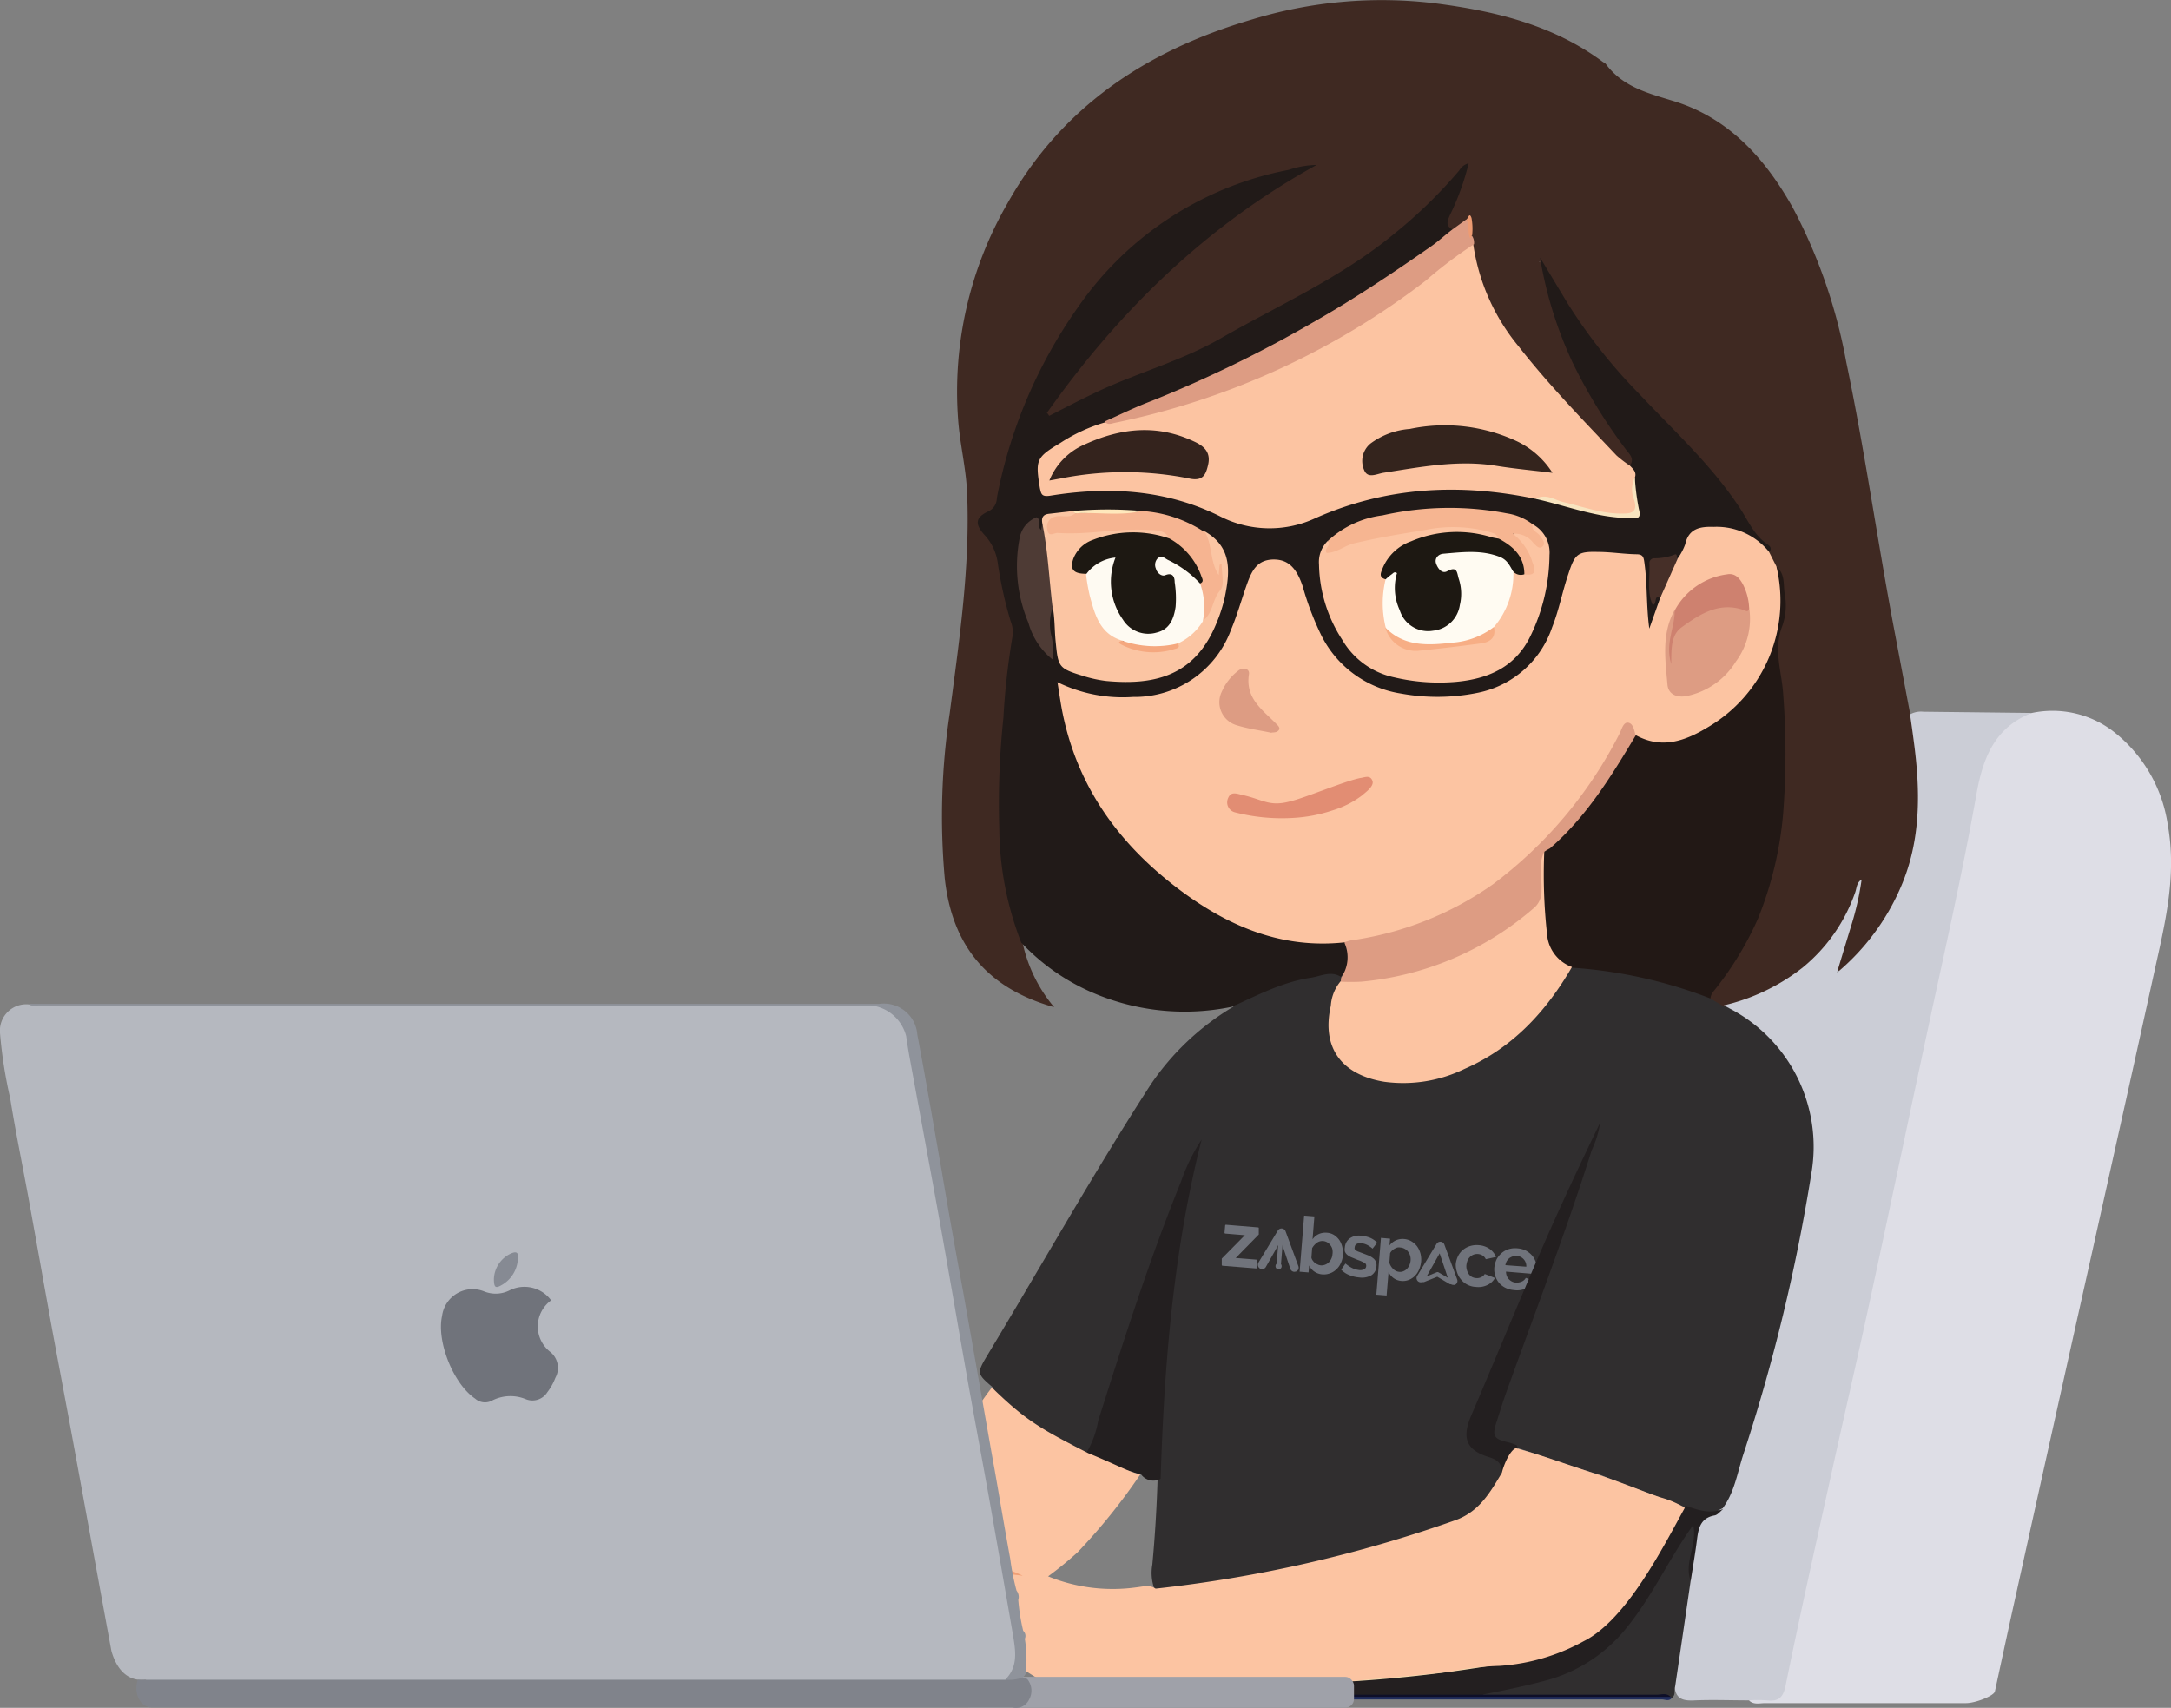 <svg id="Layer_1" data-name="Layer 1" xmlns="http://www.w3.org/2000/svg" viewBox="0 0 211.65 166.51"><rect x="0" y="0" width="211.65" height="166.51" fill="#808080" stroke="none"/><defs><style>.cls-1{fill:#302e2f;}.cls-2{fill:#3f2922;}.cls-3{fill:#dedee6;}.cls-4{fill:#211a18;}.cls-5{fill:#cbcdd6;}.cls-6{fill:#231f20;}.cls-7{fill:#202d5d;}.cls-8{fill:#0e0f28;}.cls-9{fill:#221815;}.cls-10{fill:#fcc4a2;}.cls-11{fill:#dd9c83;}.cls-12{fill:#70737b;}.cls-13{fill:#ee9b72;}.cls-14{fill:#f1dcaf;}.cls-15{fill:#f19f75;}.cls-16{fill:#f2a177;}.cls-17{fill:#f0a075;}.cls-18{fill:#fbc5a3;}.cls-19{fill:#f6b591;}.cls-20{fill:#f6b491;}.cls-21{fill:#4e3b35;}.cls-22{fill:#462f28;}.cls-23{fill:#f8e4bf;}.cls-24{fill:#ffe8bc;}.cls-25{fill:#ce816f;}.cls-26{fill:#34241d;}.cls-27{fill:#34231d;}.cls-28{fill:#1d1812;}.cls-29{fill:#fffbf2;}.cls-30{fill:#f7ae85;}.cls-31{fill:#fefaf2;}.cls-32{fill:#f5a87f;}.cls-33{fill:#e28d73;}.cls-34{fill:#9fa1a9;}.cls-35{fill:#b5b8bf;}.cls-36{fill:#80838b;}.cls-37{fill:#8f939b;}.cls-38{fill:#868a93;}</style></defs><path class="cls-1" d="M96.79,135.27c-1.54-1.33-1.6-1.36-.51-3.17,5.3-8.79,10.33-17.74,15.91-26.37a25.38,25.38,0,0,1,8-7.55c1.38-1.39,3.25-1.81,5-2.5a17.45,17.45,0,0,1,4.17-1,1.45,1.45,0,0,1,1.48.38.89.89,0,0,1,.1.62,12.5,12.5,0,0,0-1,3.34,4.84,4.84,0,0,0,2.8,5.43,9.21,9.21,0,0,0,5.26.79c5.64-.85,9.86-3.88,13.15-8.4.68-.93,1.09-2.08,2.17-2.7,2.24-.33,4.38.31,6.52.73a28.25,28.25,0,0,1,6.81,2.15c.56.31,1.13.61,1.72.87a15.66,15.66,0,0,1,8.55,16.75,191.9,191.9,0,0,1-7.8,31,2.72,2.72,0,0,1-1.12,1.63c-1.33.81-2.55.36-3.75-.33-3.11-1.27-3.85-1.38-8.25-3.15-2.48-.67-6.51-2.16-8.22-2.65L147,141c-1.55-.39-1.91-1-1.39-2.57,1-3.06,2.09-6.13,3.23-9.16,2.1-5.56,3.94-11.21,6-16.78.28-.75.65-1.47.93-2.22-4.07,9.24-8.2,18.46-12,27.83-.81,2-.54,2.87,1.5,3.62,1.07.39,1.61.92,1.35,2.08-1,2.08-2.21,3.9-4.5,4.73A127.73,127.73,0,0,1,114,155.11c-.51.06-1.08.26-1.49-.29a4.56,4.56,0,0,1-.17-2.26c.26-2.73.42-5.47.51-8.21.36-11,1.08-22,3.66-31.49-1.26,3.43-3.26,7.94-4.78,12.63-1.58,4.93-3.27,9.82-4.77,14.77a2.55,2.55,0,0,1-.74,1.41,1.15,1.15,0,0,1-1.27-.12,33.57,33.57,0,0,1-7.46-5.27A2.73,2.73,0,0,1,96.79,135.27Z"/><path class="cls-2" d="M168.06,98.13l-1.33-.78c-.39-.8.28-1.27.66-1.76a29.47,29.47,0,0,0,5.49-12.21,55.36,55.36,0,0,0,.83-11.28A47.35,47.35,0,0,0,173,64c-.22-1.34.33-2.58.52-3.85a9.75,9.75,0,0,0-.42-4.77,2.56,2.56,0,0,1-.87-1.51,1.82,1.82,0,0,0-.22-.63,127.34,127.34,0,0,0-13.44-15.72,43.09,43.09,0,0,1-8.37-12c-.08-.17-.24.15-.12,0s.07,0,.11.07a5.79,5.79,0,0,1,.53,1.38,44.28,44.28,0,0,0,7.63,16,7.3,7.3,0,0,1,.8,1.24c.22.49.31,1-.26,1.29a1.11,1.11,0,0,1-.94-.44c-4.34-4.54-8.93-8.89-12.21-14.33a15.93,15.93,0,0,1-2.33-6.84,3.14,3.14,0,0,0-.14-.91c-.22-.39.13-1-.36-1.26-.46.33-.77.94-1.49.79-.79-.38-.62-1-.38-1.61a35.53,35.53,0,0,0,1.53-4.09,52.75,52.75,0,0,1-14.42,11.51c-3.11,1.72-6.26,3.37-9.38,5.09a55,55,0,0,1-7.53,3.33,54.85,54.85,0,0,0-7.62,3.44c-.44.25-1,.81-1.44.34s.09-1.09.37-1.56A40.81,40.81,0,0,1,107,33.24,81.11,81.11,0,0,1,117.91,22.6,56.74,56.74,0,0,1,127,16.49,50.19,50.19,0,0,0,119,19a31.32,31.32,0,0,0-8.66,5.65c-7,6.29-10.4,14.53-12.64,23.39-.24.94-.39,1.83-1.39,2.32-.63.32-.53,1-.13,1.39,1.28,1.38,1.5,3.12,1.77,4.86a7,7,0,0,0,.35,1.72c1.06,2.4.62,4.85.34,7.3a105.5,105.5,0,0,0-.72,15.89,30.54,30.54,0,0,0,1.58,8.87,2.07,2.07,0,0,1,.2,1.56,14.48,14.48,0,0,0,3.07,6.25c-6.53-1.84-9.95-6-10.67-12.57a67.42,67.42,0,0,1,.49-16.12c.93-7.13,2-14.25,1.69-21.47-.1-2.42-.71-4.78-.88-7.2a36.7,36.7,0,0,1,4.81-21C103.49,10.39,111.85,4.9,122,1.92A43.27,43.27,0,0,1,139.86.32c5.84.75,11.51,2.09,16.38,5.7.11.08.25.13.32.23,1.65,2.22,4.08,2.83,6.59,3.6,5.4,1.65,8.95,5.62,11.63,10.4a51.88,51.88,0,0,1,5.2,15c1.79,8.53,3,17.17,4.61,25.74.56,2.94,1.11,5.88,1.67,8.82a1.22,1.22,0,0,1,.46.8c.77,5,1.22,10.1-.6,15A23.61,23.61,0,0,1,181,93.76a5.55,5.55,0,0,1-.8.73c-.25.18-.54.39-.86.21s-.22-.56-.16-.86c.33-1.68,1-3.25,1.43-4.92a15,15,0,0,0,.56-2.27,12.34,12.34,0,0,1-3.88,6.9,17.53,17.53,0,0,1-6.83,4.22A5.34,5.34,0,0,1,168.06,98.13Z"/><path class="cls-3" d="M198.09,69.51a9.75,9.75,0,0,1,8,1.85,14.14,14.14,0,0,1,5.25,9.1c.9,5-.31,9.71-1.36,14.48-1.95,8.91-3.95,17.82-5.93,26.73q-3.8,17-7.57,34.06c-.68,3.06-1.34,6.12-2,9.18-.1.44-1.91,1.14-2.81,1.14-6.53,0-13.07,0-19.6,0-.52,0-1.09.18-1.55-.25a1.49,1.49,0,0,1,1.38-.38c1.27.13,1.71-.51,2-1.66,1.08-5.2,2.22-10.39,3.35-15.58,3-13.63,6-27.25,8.91-40.89,2.07-9.68,4.31-19.33,6.07-29.07a24.09,24.09,0,0,1,1-3.94C194,71.87,195.35,70,198.09,69.51Z"/><path class="cls-4" d="M158.9,45.4c.46-.65,0-1.09-.37-1.55a51.59,51.59,0,0,1-5.15-8.36,39.17,39.17,0,0,1-3.24-10.38l2.66,4.42a52.2,52.2,0,0,0,7.08,8.95c3.38,3.59,7.05,6.94,9.77,11.1.8,1.23,1.37,2.61,2.64,3.48.25.16.52.42.17.77-1.16-.46-2-1.47-3.27-1.76a10.18,10.18,0,0,0-2.39-.32,2,2,0,0,0-2.15,1.44c-.18.55-.38,1.13-1.07,1.28-2.46.18-2.48.2-2.45,2.57a6.87,6.87,0,0,1,0,1.57c-.09.18.31,0,.13,0s0,0,0-.11c.13-.48.26-1,.82-.33a5.43,5.43,0,0,1-.81,2.8.56.56,0,0,1-.64.4c-.29-.07-.34-.38-.39-.65a10.48,10.48,0,0,1-.07-1.48,31.65,31.65,0,0,0-.09-3.51c-.11-.82-.44-1.29-1.37-1.32s-2-.24-3.09-.25a2.08,2.08,0,0,0-2.22,1.57c-.22.64-.39,1.29-.56,1.94a29.25,29.25,0,0,1-1.71,4.69c-1.66,3.69-4.71,5.33-8.49,5.8a20.49,20.49,0,0,1-5.53-.05c-5.56-.81-8.52-4.42-10.07-9.49a11.08,11.08,0,0,0-.76-2.16A2.32,2.32,0,0,0,124,55a2.16,2.16,0,0,0-2,1.58c-.8,1.91-1.21,3.95-2.18,5.8a10.3,10.3,0,0,1-9.47,5.86,13.52,13.52,0,0,1-6.75-1.15,14.5,14.5,0,0,0,.42,2.81c2,8.9,7.69,14.87,15.37,19.2a18.85,18.85,0,0,0,10.11,2.48,2.91,2.91,0,0,1,1.71.26c.73,1.43.54,2.66-.52,3.38-1-.61-2,0-3,.12-2.71.43-5.13,1.7-7.59,2.82a22.67,22.67,0,0,1-14.08-1.6,20.84,20.84,0,0,1-6.46-4.66,31.24,31.24,0,0,1-2.14-11.14A79.14,79.14,0,0,1,97.82,70a71.11,71.11,0,0,1,.87-7.85,2.8,2.8,0,0,0-.16-1.57,39.5,39.5,0,0,1-1.27-5.76A5,5,0,0,0,96,52.18c-1-1.09-.92-1.74.39-2.34a1.44,1.44,0,0,0,.79-1.28A47.62,47.62,0,0,1,105.06,30a32.36,32.36,0,0,1,20.58-13.44,9,9,0,0,1,2.72-.48c-10.87,6-19.31,14.32-26.29,24.16l.22.3c1.4-.71,2.79-1.44,4.21-2.12,4.09-2,8.52-3.15,12.47-5.41,5.72-3.28,11.8-5.95,16.93-10.2a46.52,46.52,0,0,0,6.36-6.19,1.52,1.52,0,0,1,.92-.7A24.7,24.7,0,0,1,141.34,21c-.23.55-.44,1,.24,1.35,0,.58-.51.81-.89,1.11a109.9,109.9,0,0,1-14,9.1,177.69,177.69,0,0,1-19,8.87,21.06,21.06,0,0,0-5,2.64,2.79,2.79,0,0,0-.85,3.14c.26.6.76.57,1.26.53,1.65-.15,3.31-.29,5-.29a24.09,24.09,0,0,1,10.73,2.37,10.9,10.9,0,0,0,9.52.22,33.69,33.69,0,0,1,12.59-2.79,36.17,36.17,0,0,1,8.84,1,25.26,25.26,0,0,1,3.11.78,24.53,24.53,0,0,0,5.75,1.08c.62.07.77-.15.78-.72,0-.9-.3-1.76-.3-2.65C159.08,46.31,158.89,45.87,158.9,45.4Z"/><path class="cls-5" d="M198.09,69.51c-3.63,1.38-4.79,4.44-5.4,7.89-1.06,5.95-2.33,11.85-3.62,17.75-2.27,10.4-4.43,20.83-6.68,31.23-1.32,6.13-2.74,12.23-4.08,18.35-1.44,6.51-2.89,13-4.22,19.55-.24,1.22-.68,1.63-1.83,1.5a12.92,12.92,0,0,0-1.76,0c-1.75,0-3.5-.07-5.24,0-1.1.06-1.9-.07-2-1.37-.52-.5-.25-1.1-.17-1.65.44-2.87.86-5.75,1.32-8.61,0-1.54.53-3,.7-4.51.11-1,.43-1.81,1.63-2,.42,0,.77-.43,1.2-.58,1.15-1.55,1.43-3.44,2-5.21a177.56,177.56,0,0,0,6.66-27.51,15.2,15.2,0,0,0-7.95-16l-.59-.32a19.72,19.72,0,0,0,7.65-3.66,16.45,16.45,0,0,0,5.17-7.41c.13-.4.13-.91.61-1.2a27.73,27.73,0,0,1-1,4.45c-.44,1.43-.87,2.87-1.41,4.64a22.43,22.43,0,0,0,6.23-8.36c2-4.62,1.91-9.44,1.25-14.3-.11-.85-.23-1.69-.35-2.53a2.19,2.19,0,0,1,1.3-.26Z"/><path class="cls-6" d="M168,147.12c-.28.22-.54.58-.84.63-1.41.25-1.59,1.3-1.73,2.43-.17,1.32-.4,2.63-.6,3.95-.76-.29-.56-.94-.49-1.47a28.56,28.56,0,0,1,.58-3.25,73.54,73.54,0,0,1-6.7,10.26,14,14,0,0,1-6.71,4.3,30.27,30.27,0,0,1-7.38,1.52q-15.26,0-30.51,0c-.59,0-1.3.24-1.66-.53a.41.41,0,0,1,0-.22h0a5.89,5.89,0,0,1,2.87-.45,213.37,213.37,0,0,0,28-1.62c1.23-.15,2.42-.69,3.7-.46a33.24,33.24,0,0,0,5.28-1.35,14.06,14.06,0,0,0,7.4-5.49,42.65,42.65,0,0,0,3.53-5.83c.29-1.07.54-2.15,1.66-2.71C165.51,147.21,166.69,147.65,168,147.12Z"/><path class="cls-1" d="M144.57,165.21c2-.39,4-.8,6-1.33a15,15,0,0,0,8.12-5.32c2.48-3.08,4.07-6.68,6.38-9.87.43,1.88-.92,3.61-.25,5.44-.5,3.43-1,6.86-1.51,10.29-.13.36.08.81-.29,1.1h-.26c-5.49,0-11,0-16.47,0C145.69,165.48,145.07,165.66,144.57,165.21Z"/><path class="cls-7" d="M163,165.52c-.27.4-.66.17-1,.17q-24.6,0-49.2,0c-.38,0-.91.31-1.17-.29,0,0,0-.08.05-.1l.11-.08a4.43,4.43,0,0,0,1.74.16h47.86a4.91,4.91,0,0,1,1.48.07Z"/><path class="cls-8" d="M162.87,165.44l-49.94,0c-.39,0-.82.11-1.14-.26l.12-.25a1.78,1.78,0,0,0,1.27.3l31.39,0c5.63,0,11.26,0,16.88,0C161.92,165.25,162.44,165,162.87,165.44Z"/><path class="cls-9" d="M173.18,55.25c.91.73.64,1.82.83,2.76a6,6,0,0,1-.31,3.17c-.8,2.22,0,4.33.14,6.47a75.51,75.51,0,0,1,0,11.65,35.45,35.45,0,0,1-2.45,10.25,31.81,31.81,0,0,1-4.32,7.08,1.27,1.27,0,0,0-.32.72,45.56,45.56,0,0,0-13.48-3,3,3,0,0,1-2.76-2.94,36.65,36.65,0,0,1-.27-8c.52-1.32,1.84-1.9,2.72-2.92a63.64,63.64,0,0,0,5.51-7.78c.29-.46.53-1,1.1-1.13a6.77,6.77,0,0,0,5.95-.43,14.31,14.31,0,0,0,6.35-6.54,14.5,14.5,0,0,0,1.22-7.87C173,56.19,172.8,55.7,173.18,55.25Z"/><path class="cls-10" d="M150.55,83.05a52.76,52.76,0,0,0,.27,8,3.69,3.69,0,0,0,2.43,3.23c-2.51,4.33-5.78,7.89-10.46,9.93a13.66,13.66,0,0,1-7.83,1.26c-4.18-.68-6.14-3.32-5.22-7.4a4.14,4.14,0,0,1,1-2.45,14.59,14.59,0,0,1,3.71-.54,29.22,29.22,0,0,0,14.74-6.79,2,2,0,0,0,.72-1.67c0-.85,0-1.71,0-2.56C149.93,83.68,149.81,83.08,150.55,83.05Z"/><path class="cls-6" d="M111.25,143.76a24.85,24.85,0,0,1-5.34-2.11,9,9,0,0,0,1.15-3.12c2.49-7.86,5-15.73,8.09-23.36a18.13,18.13,0,0,1,2-4.07c-2.76,10.86-3.65,21.94-4,33.08A1.49,1.49,0,0,1,111.25,143.76Z"/><path class="cls-11" d="M150.55,83.05c-.62,1.22-.2,2.53-.27,3.8a2.09,2.09,0,0,1-.79,1.72,29.78,29.78,0,0,1-16.77,7.14,19.51,19.51,0,0,1-2,0c0-.15,0-.29.05-.43a3.42,3.42,0,0,0,.3-3.36c.43-.84,1.31-.66,2-.79a30.72,30.72,0,0,0,15.15-7.45,44.7,44.7,0,0,0,9.25-12,5.54,5.54,0,0,1,.32-.59c.26-.4.45-1,1.08-.77a.93.93,0,0,1,.59,1.39c-2.39,4-4.8,7.92-8.35,11C150.92,82.81,150.73,82.92,150.55,83.05Z"/><path class="cls-12" d="M119.19,123.41a.09.09,0,0,1-.08-.09l0-.61a.05.05,0,0,1,0,0l2.25-2.28-1.91-.16a.08.08,0,0,1-.07-.09l.06-.69a.08.08,0,0,1,.08-.08h0l3.13.26a.07.07,0,0,1,.07.09h0l0,.6a.05.05,0,0,1,0,0l-2.25,2.29,2,.16a.08.08,0,0,1,.07.09l0,.7a.08.08,0,0,1-.09.07l-3.24-.26Z"/><path class="cls-12" d="M128.92,124.25a1.56,1.56,0,0,1-.78-.27,1.48,1.48,0,0,1-.51-.6l-.06.68-.87-.07.44-5.47,1,.08-.18,2.23a1.49,1.49,0,0,1,.6-.51,1.6,1.6,0,0,1,.81-.13,1.52,1.52,0,0,1,.69.22,2,2,0,0,1,.51.49,2.06,2.06,0,0,1,.29.68,2.68,2.68,0,0,1,.06.8,2.16,2.16,0,0,1-.21.78,1.76,1.76,0,0,1-.44.61,1.65,1.65,0,0,1-.62.38A1.71,1.71,0,0,1,128.92,124.25Zm-.2-.88a1,1,0,0,0,.45-.06,1,1,0,0,0,.36-.22,1.07,1.07,0,0,0,.25-.35,1.16,1.16,0,0,0,.12-.44,1.47,1.47,0,0,0,0-.47,1,1,0,0,0-.18-.4,1.18,1.18,0,0,0-.3-.29A1,1,0,0,0,129,121a.92.92,0,0,0-.62.17,1.64,1.64,0,0,0-.46.52l-.07.93a.72.72,0,0,0,.13.28,1.15,1.15,0,0,0,.21.23,1.17,1.17,0,0,0,.27.15.57.57,0,0,0,.29.08Z"/><path class="cls-12" d="M132.52,124.55a3.24,3.24,0,0,1-1-.24,2.23,2.23,0,0,1-.77-.52l.42-.6a3.28,3.28,0,0,0,.67.45,2.23,2.23,0,0,0,.67.19.87.87,0,0,0,.48-.08.35.35,0,0,0,.2-.31.3.3,0,0,0-.18-.32,3.65,3.65,0,0,0-.64-.28l-.63-.26a1.54,1.54,0,0,1-.42-.26.74.74,0,0,1-.21-.31,1,1,0,0,1,0-.39,1.21,1.21,0,0,1,.16-.53,1.19,1.19,0,0,1,.36-.38,1.7,1.7,0,0,1,.52-.22,2.14,2.14,0,0,1,.62,0,2.9,2.9,0,0,1,.82.2,2.08,2.08,0,0,1,.67.47l-.45.58a2.4,2.4,0,0,0-.56-.38,1.67,1.67,0,0,0-.54-.15.75.75,0,0,0-.44.07.37.37,0,0,0-.2.32.29.29,0,0,0,0,.18.37.37,0,0,0,.12.13,1,1,0,0,0,.23.12l.35.13.68.26a2.11,2.11,0,0,1,.45.28.85.85,0,0,1,.24.33.91.91,0,0,1,.05.43,1.09,1.09,0,0,1-.5.88A1.88,1.88,0,0,1,132.52,124.55Z"/><path class="cls-12" d="M136.66,124.89a1.48,1.48,0,0,1-1.29-.88l-.19,2.3-1-.08.45-5.54.89.08-.06.66a1.67,1.67,0,0,1,.6-.49,1.62,1.62,0,0,1,.81-.14,1.64,1.64,0,0,1,.72.22,2,2,0,0,1,.55.48,2.15,2.15,0,0,1,.33.68,2.4,2.4,0,0,1,.08.8,2.7,2.7,0,0,1-.2.79,1.81,1.81,0,0,1-.41.62,1.65,1.65,0,0,1-.58.39A1.52,1.52,0,0,1,136.66,124.89Zm-.27-.89a.79.79,0,0,0,.43-.06.92.92,0,0,0,.35-.24,1.18,1.18,0,0,0,.24-.37,1.36,1.36,0,0,0,.11-.44,1.24,1.24,0,0,0-.05-.47,1,1,0,0,0-.2-.39.94.94,0,0,0-.32-.27,1,1,0,0,0-.42-.13.77.77,0,0,0-.3,0,1.39,1.39,0,0,0-.28.12,1.18,1.18,0,0,0-.25.19.76.76,0,0,0-.18.25l-.07.93a1.39,1.39,0,0,0,.36.59A.94.94,0,0,0,136.39,124Z"/><path class="cls-12" d="M141.92,123.27a2.26,2.26,0,0,1,.21-.77,1.85,1.85,0,0,1,.46-.61,2,2,0,0,1,.69-.39,2.17,2.17,0,0,1,.88-.1,2.09,2.09,0,0,1,1.07.37,1.82,1.82,0,0,1,.62.78l-1,.22a.83.83,0,0,0-.31-.36,1,1,0,0,0-1.2.11,1.1,1.1,0,0,0-.26.35,2,2,0,0,0-.12.48,1.29,1.29,0,0,0,.05.48,1.23,1.23,0,0,0,.19.4,1,1,0,0,0,.3.27,1.09,1.09,0,0,0,.39.11.88.88,0,0,0,.51-.09.75.75,0,0,0,.35-.31l1,.39a1.71,1.71,0,0,1-.73.68,2,2,0,0,1-1.14.19,1.93,1.93,0,0,1-.85-.23,1.89,1.89,0,0,1-.61-.51,2,2,0,0,1-.37-.68A2.28,2.28,0,0,1,141.92,123.27Z"/><path class="cls-12" d="M147.59,125.78a2.19,2.19,0,0,1-.84-.23,2,2,0,0,1-.62-.49,1.94,1.94,0,0,1-.36-.68,2.09,2.09,0,0,1-.09-.78,2.64,2.64,0,0,1,.21-.79,2.16,2.16,0,0,1,.47-.61,1.92,1.92,0,0,1,.69-.4,2.21,2.21,0,0,1,.88-.09,2.24,2.24,0,0,1,.85.23,2.27,2.27,0,0,1,.61.5,1.91,1.91,0,0,1,.35.68,2.06,2.06,0,0,1,.08.78l0,.18a.61.61,0,0,1,0,.15l-3-.25a1.26,1.26,0,0,0,.08.43,1.06,1.06,0,0,0,.51.54,1,1,0,0,0,.37.1,1.23,1.23,0,0,0,.57-.1.78.78,0,0,0,.4-.36l.84.31a1.78,1.78,0,0,1-.76.68A2,2,0,0,1,147.59,125.78Zm1.21-2.28a1,1,0,0,0-1.33-1,1.29,1.29,0,0,0-.33.17,1.37,1.37,0,0,0-.25.29,1.28,1.28,0,0,0-.13.39Z"/><path class="cls-12" d="M141.64,125.27a.41.41,0,0,1-.35-.27l-.94-2.8-1.47,2.61a.42.42,0,0,1-.57.16.41.41,0,0,1-.15-.57v0l1.9-3.14a.42.42,0,0,1,.75.08l1.25,3.4a.42.42,0,0,1-.25.54h0Z"/><path class="cls-12" d="M141.43,125.2l-.09,0-1.22-.72-1.27.51a.22.22,0,0,1-.28-.12.21.21,0,0,1,.12-.27h0l1.36-.55a.21.21,0,0,1,.19,0l1.31.76a.21.21,0,0,1,.07.29.23.23,0,0,1-.19.11Z"/><path class="cls-12" d="M126.16,124a.44.44,0,0,1-.36-.27l-.93-2.78-1.47,2.59a.42.42,0,0,1-.58.13.44.44,0,0,1-.14-.56l1.9-3.14a.42.42,0,0,1,.75.08l1.25,3.4a.41.41,0,0,1-.25.53Z"/><path class="cls-12" d="M124.63,123.63a.24.24,0,0,1-.18-.27l.2-2.52a.21.21,0,0,1,.2-.23.22.22,0,0,1,.23.19.15.15,0,0,1,0,.07l-.21,2.53A.23.23,0,0,1,124.63,123.63Z"/><circle class="cls-12" cx="124.65" cy="123.45" r="0.3"/><path class="cls-6" d="M147.31,142.27l-.89,1.32c0-.85-.36-1.25-1.28-1.53-2.25-.69-2.63-1.91-1.7-4.07,2.28-5.32,4.46-10.67,6.77-16,1.83-4.22,3.78-8.39,5.79-12.54a9.57,9.57,0,0,1-.82,2.68c-2.52,8-5.53,15.82-8.36,23.7-.33.93-.62,1.87-.92,2.81-.46,1.37-.27,1.68,1.21,2a5.76,5.76,0,0,1,.76.27C148.12,141.54,147.79,141.94,147.31,142.27Z"/><path class="cls-10" d="M159.44,71.66c-.12-.48-.23-1.13-.71-1.2s-.63.66-.84,1.06a42.19,42.19,0,0,1-12.35,14.7,31.6,31.6,0,0,1-13.87,5.47,4.89,4.89,0,0,0-.62.19c-6,.64-11.16-1.5-15.88-5-5.94-4.41-10.08-10-11.58-17.37-.19-.92-.31-1.85-.5-3a14.48,14.48,0,0,0,7.37,1.44A10,10,0,0,0,120,61.43c.59-1.39,1-2.86,1.5-4.29s1-2.58,2.68-2.59c1.35,0,2.2.75,2.82,2.62A28.43,28.43,0,0,0,128.84,62a10.48,10.48,0,0,0,7.75,5.62,19.7,19.7,0,0,0,7.5-.08,9.65,9.65,0,0,0,7.23-6.39c.68-1.71,1-3.51,1.6-5.25.62-1.91.91-2.14,2.86-2.09,1.25,0,2.51.21,3.77.23.62,0,.69.29.76.81.3,2.11.18,4.23.48,6.44l1.1-3.11a6.93,6.93,0,0,1,1.65-3.71,5.59,5.59,0,0,0,.75-1.4c.34-1.57,1.49-1.74,2.77-1.7a6.56,6.56,0,0,1,5.4,2.43l.72,1.42a14.3,14.3,0,0,1-6.68,15.68C164.29,72.24,162,73.08,159.44,71.66Z"/><path class="cls-10" d="M158.9,45.4c.3.32.67.62.49,1.15a5.66,5.66,0,0,0,.17,2.52c.1.9-.15,1.2-1.19,1.21-2.53,0-4.82-.94-7.22-1.49a2.23,2.23,0,0,0-1.44-.15c-7.34-1.54-14.49-1.21-21.45,1.87a10.58,10.58,0,0,1-9.34-.18c-5.26-2.61-10.85-2.92-16.54-2-.82.12-.87-.14-1-.73-.45-2.77-.37-3,2-4.42a16.28,16.28,0,0,1,4.34-2,78.31,78.31,0,0,0,11-3,80.17,80.17,0,0,0,23-13.35c.53-.44,1-1.28,1.91-1a20.09,20.09,0,0,0,4.42,9.94c2.94,3.76,6.27,7.17,9.54,10.63A11,11,0,0,0,158.9,45.4Z"/><path class="cls-11" d="M143.7,23.81A42.23,42.23,0,0,0,139,27.36a74.13,74.13,0,0,1-30.3,13.86c-.36.07-.69.26-1-.13,1.52-.68,3-1.41,4.57-2a122.62,122.62,0,0,0,15.72-7.65c4-2.27,7.8-4.82,11.57-7.45.68-.48,1.3-1.06,2-1.59l1.38-1c.64.36.28,1,.39,1.49,0,.17.08.27.05.09l.12,0A1.21,1.21,0,0,1,143.7,23.81Z"/><path class="cls-13" d="M143.52,22.94c-.12,0-.1.6-.26.12s0-1.15-.3-1.67c.17-.07.29-.76.5-.13A5.84,5.84,0,0,1,143.52,22.94Z"/><path class="cls-14" d="M146.46,162.21a134,134,0,0,1-14.69,1.72c-5,.37-10,.5-14.94.5-1.65,0-3.31.2-5,.31a1.6,1.6,0,0,1,1.67-.59c2.5.14,5,0,7.49-.08,4.15-.07,8.31-.3,12.45-.68,4-.36,7.92-.7,11.83-1.39A1.18,1.18,0,0,1,146.46,162.21Z"/><path class="cls-10" d="M112.66,154.89a130,130,0,0,0,29.19-6.66c2.36-.83,3.43-2.73,4.57-4.64.13-.6.72-2.14,1.36-2.4,3,.84,3.49,1.1,8.22,2.65,2.7.92,4.92,1.86,5.94,2.17a8.89,8.89,0,0,1,2.31,1c-2.11,3.83-5.71,10.95-9.85,13a19.67,19.67,0,0,1-8.22,2.41,28.34,28.34,0,0,0-4.94.58c-3.48.4-7,.65-10.45,1-2.59.26-5.2.08-7.79.43-2.17.3-4.38-.23-6.58.05a16.28,16.28,0,0,1-2.42,0,6.19,6.19,0,0,0-1.87.23h-.25l-4.11.77a7.3,7.3,0,0,1-4-.56,20.92,20.92,0,0,1-5.12-3c-2.17-1.82-4.45-1.63-6.85-.78a7.48,7.48,0,0,0-1.49.63,5.46,5.46,0,0,1-3.42,1.3c-1.14-.09-1.5-.6-1.26-1.74a10.91,10.91,0,0,1,6.93-3.71,11.18,11.18,0,0,0-4.18,1.47c-1.67,1-3.42,1.77-5.07,2.79a1.76,1.76,0,0,1-1.54.26.86.86,0,0,1-.44-.44,2,2,0,0,1,1-2.42c2.19-1.72,4.43-3.38,7.27-3.92-4.17.83-7.64,3.08-11.09,5.38-1.7-.11-2.08-1-1.15-2.73,3.48-2.58,7-5,11.5-5.55a23.55,23.55,0,0,1,5.63.18c1.5.17,3,.4,4.48.64a69.77,69.77,0,0,0-7.34-.93c-4.19-.2-7.93,1.26-11.42,3.44-1.16.73-2.59,1.12-3.23,2.53-1.49,1.41-3.33,2.41-4.57,4.13-.53.74-1.61.39-2.43.49a30.15,30.15,0,0,1-7.23,0,.83.83,0,0,1-.34-.33,3,3,0,0,1-.22-1.19c-.12-1.69-.18-1.77-1.95-1.77-4.17,0-8.35-.07-12.53,0-2.86,0-5.73,0-8.59,0-.54,0-1.2.19-1.52-.52a58.19,58.19,0,0,1,6-.14c4.45-.13,8.84-.79,13.26-1.2,5.79-.53,10.9-3.17,16.16-5.29a116.32,116.32,0,0,0,14.73-7.26c2.3-1.33,3.8-3.4,5.51-5.29,1.19-1.32,2.33-3.27,3.44-4.67,3.28,3.2,4.71,4,9.39,6.4,2.91,1.19,3.77,1.74,5.07,2.09a58.52,58.52,0,0,1-6.08,7.55,34.81,34.81,0,0,1-2.9,2.37,16.71,16.71,0,0,0,8.56,1.08C111.46,154.69,112.07,154.48,112.66,154.89Z"/><path class="cls-15" d="M77.49,158.19l-.54,0c-.34-.74.33-1,.72-1.21a27.89,27.89,0,0,1,10.7-4.51,25.67,25.67,0,0,1,7.48.22,8.71,8.71,0,0,1,3.85.94c-1.57-.2-3.16-.31-4.71-.62a16.83,16.83,0,0,0-14.41,3.33A13,13,0,0,1,77.49,158.19Z"/><path class="cls-16" d="M82.57,159.52c-.4-.34-.6.08-.86.25a4.25,4.25,0,0,1-3.14.82c.89-1.18,2.26-1.69,3.47-2.41a18.57,18.57,0,0,1,6.62-2.84,3.94,3.94,0,0,1,1.33,0A26.65,26.65,0,0,0,82.57,159.52Z"/><path class="cls-17" d="M86,161.4c-.42-.49-.57.1-.8.23a3.25,3.25,0,0,1-3.25.39c1,0,1.64-.67,2.43-1.07,2.62-1.35,5.07-3.08,8.11-3.45.26,0,.53-.09.8-.11a1,1,0,0,1,.52.14A13.83,13.83,0,0,0,86,161.4Z"/><path class="cls-10" d="M149.42,51.12a3.11,3.11,0,0,1,1.64,3A18.42,18.42,0,0,1,149.21,62c-1.47,3.06-4.15,4.2-7.29,4.48a19.1,19.1,0,0,1-6-.44,7.72,7.72,0,0,1-5.07-3.67,13.85,13.85,0,0,1-2.26-7.34,2.88,2.88,0,0,1,.86-2.3,1.27,1.27,0,0,0,1.43.29c4.54-1.25,9.1-2.48,13.89-1.62a3.4,3.4,0,0,1,1.38.48c.27.19.53.42.12.73-1.7.11-3.35-.5-5.07-.35a8.8,8.8,0,0,0-5,1.77c-.8.65-1.4,1.44-.88,2.57a26.59,26.59,0,0,0,0,4.28,2.81,2.81,0,0,0,3,2.17,48.39,48.39,0,0,0,6-.72c.7-.11,1.29-.42,1.22-1.3a15.09,15.09,0,0,0,1.92-5.26c.35-.33.75-.11,1.13-.12.87-.1.51-.7.4-1.1a4.28,4.28,0,0,0-1.1-1.66c-.23-.25-.59-.52-.32-.91s.71-.26,1.09-.11a8.25,8.25,0,0,1,1.44,1c-.12-.73-1.06-1-.86-1.8a.16.16,0,0,1,.1,0Z"/><path class="cls-18" d="M101.62,51.05c-.1-.5,0-.87.6-.95l2.34-.27c.23.09.38.22.25.49-.46.47-1.11.28-1.65.48-.22.08-.44.2-.44.45s.27.34.5.32a36.47,36.47,0,0,0,4.31-.08,16.16,16.16,0,0,1,5.1-.07c.61.08,1.6,0,1.52,1.15-.59.28-1.13,0-1.7-.11-2.25-.34-4.48-.33-6.46,1-1.29.85-1.26,1.73,0,2.51a3.52,3.52,0,0,1,.56,1.78,5.83,5.83,0,0,0,2.93,4.56.16.16,0,0,1-.1.2s0,0-.06,0c1.79.59,3.58,1.27,5.39.05,1-.43,1.51-1.5,2.38-2.13.76-1.63,1.86-3.12,2-5-.19.2.1.59-.25.78-.51-.07-.48-.56-.65-.89-.55-1.05-.42-2.28-.93-3.34,0,0,0-.08.07-.11a.17.17,0,0,1,.23,0c2.62,1.57,2.33,4,1.83,6.43a15.15,15.15,0,0,1-.78,2.42c-2,4.94-5.67,6.16-10.79,5.67a12.35,12.35,0,0,1-2.23-.49c-2.43-.74-2.43-.88-2.68-3.4-.11-1.1-.07-2.21-.28-3.3a3.21,3.21,0,0,1-.59-2A33.82,33.82,0,0,1,101.62,51.05Z"/><path class="cls-19" d="M149.42,51.12c-.17.63.46.75.71,1.11s.59.73.25,1.05-.64-.11-.89-.34a2.27,2.27,0,0,0-2-.9,5.6,5.6,0,0,1,1.84,2.56c.08.42.86,1.64-.71,1.4a10.78,10.78,0,0,0-2.49-3.48c-.34-.48-.35-.46-.71-.59a13.34,13.34,0,0,0-6.61-.23c-2.29.36-4.56.74-6.82,1.28-.92.22-1.65.91-2.65.93-.34-.41.51-.74.1-1.16a9.52,9.52,0,0,1,5.33-2.5,29.64,29.64,0,0,1,12.12-.2A5.46,5.46,0,0,1,149.42,51.12Z"/><path class="cls-20" d="M114,52.5c-.46-.89-1.33-.78-2.1-.83-2.94-.18-5.85.5-8.8.29-.37,0-.9.47-1-.37a1,1,0,0,1,.77-1.22c.63-.18,1.36.21,1.93-.32a36.46,36.46,0,0,1,4.9-.13,5.24,5.24,0,0,0,1.58-.1,12.51,12.51,0,0,1,6.23,2.11c.69,1.27.45,2.83,1.3,4.14l.09-1c.15-.13.2-.1.2,0,0,.84.3,2-.13,2.47-.82.93-.7,2.31-1.74,3-.3-1.17-.22-2.37-.44-3.55a4.5,4.5,0,0,0-1.92-3.49C114.54,53.25,114,53.13,114,52.5Z"/><path class="cls-21" d="M101.62,51.05c.55,2.71.66,5.47,1,8.21a4.76,4.76,0,0,0-.08,2.89,6.55,6.55,0,0,1,.06,2.14,6.93,6.93,0,0,1-2.34-3.57,14.26,14.26,0,0,1-.85-8.29,2.66,2.66,0,0,1,1.66-2c.5.33,0,.89.42,1.24Z"/><path class="cls-22" d="M163.54,54.5l-1.65,3.71c-.73-.2-.29.7-.77.77-.59-1.3-.26-2.68-.32-4a.47.47,0,0,1,.46-.55,5.39,5.39,0,0,0,2-.36C163.5,53.94,163.47,54.31,163.54,54.5Z"/><path class="cls-23" d="M149.71,48.64c1-.56,1.82.1,2.69.31,2,.46,3.85,1.19,5.92,1.12,1,0,1.27-.39,1-1.31a2.66,2.66,0,0,1,.06-2.21,22.06,22.06,0,0,0,.39,3.06c.29,1.1-.25.9-.95.9C155.66,50.49,152.74,49.31,149.71,48.64Z"/><path class="cls-24" d="M111.3,49.82c-2.14.51-4.32.09-6.48.23l-.26-.22A37.93,37.93,0,0,1,111.3,49.82Z"/><path class="cls-11" d="M170.52,59.23a7,7,0,0,1-1.29,5.27,7.37,7.37,0,0,1-4.57,3.31c-1,.27-2,0-2.1-1.06-.21-2.43-.59-4.91.67-7.22a1.52,1.52,0,0,1,.1,1.65,6.33,6.33,0,0,0-.5,2.9,3.86,3.86,0,0,1,2.5-4.26C167,59.09,168.69,58.49,170.52,59.23Z"/><path class="cls-25" d="M170.52,59.23c0,.17-.07.42-.29.34-2.48-1-4.45.25-6.3,1.6-1,.72-1,2-1,3.57-.62-2.06.37-3.59.33-5.21A6.79,6.79,0,0,1,168.35,56c.82-.16,1.26.4,1.58,1A5.54,5.54,0,0,1,170.52,59.23Z"/><path class="cls-11" d="M123.93,71.44c-1.18-.25-2.34-.4-3.43-.75a2.34,2.34,0,0,1-1.38-3.27,5.14,5.14,0,0,1,1.56-2c.5-.43,1.17-.24,1.08.32-.37,2.35,1.32,3.46,2.64,4.81.19.19.47.43.24.67S124.15,71.38,123.93,71.44Z"/><path class="cls-26" d="M151.35,46.1c-1.94-.24-3.71-.4-5.45-.68-3.71-.61-7.33.1-11,.67-.67.1-1.56.62-1.91-.26a2.2,2.2,0,0,1,.61-2.58,7.34,7.34,0,0,1,3.84-1.43A16.64,16.64,0,0,1,147.84,43,8.39,8.39,0,0,1,151.35,46.1Z"/><path class="cls-27" d="M102.3,46.85a6.47,6.47,0,0,1,3.45-3.52c3.49-1.59,7-2,10.63-.3,1,.45,1.68,1.06,1.4,2.28-.23,1-.52,1.65-1.9,1.33a32.1,32.1,0,0,0-12.43,0Z"/><path class="cls-28" d="M146.12,52.52c1.4.75,2.49,1.72,2.49,3.47a1,1,0,0,1-1.07-.25c-1.69-1.8-3.88-1.61-6-1.53-.35,0-.82,0-.86.49s.45.44.79.43c.57,0,.79.37,1,.79a4.77,4.77,0,0,1,0,3.69,3,3,0,0,1-2.94,2.16,3.3,3.3,0,0,1-3.32-2.08,6.88,6.88,0,0,1-.55-2.49c0-.4,0-.73-.54-.71-.76-.19-.5-.65-.31-1.13a4.69,4.69,0,0,1,2.75-2.58,11.38,11.38,0,0,1,7.82-.41C145.6,52.44,145.86,52.47,146.12,52.52Z"/><path class="cls-29" d="M135.08,56.49a5.89,5.89,0,0,1,.61-.51c.12-.08.24-.29.5-.1a5.13,5.13,0,0,0,.27,3.61,2.89,2.89,0,0,0,3.26,2,2.94,2.94,0,0,0,2.6-2.5,4.66,4.66,0,0,0-.09-2.51c-.2-.57-.1-1.36-1.16-.78-.51.27-.91-.3-1.07-.77s.2-.89.68-.94c1.87-.16,3.74-.41,5.57.32.73.3.95.89,1.29,1.44a7.93,7.93,0,0,1-1.9,5.39,1.71,1.71,0,0,1-1.35,1.17,16,16,0,0,1-6.2.7c-1.21-.14-2.5-.44-3-1.83A9.88,9.88,0,0,1,135.08,56.49Z"/><path class="cls-30" d="M135.05,61.17c1.84,1.91,4.22,1.75,6.51,1.49a7.56,7.56,0,0,0,4.08-1.53c.21.9-.2,1.46-1.27,1.6-2,.27-4.08.52-6.12.72A3.07,3.07,0,0,1,135.05,61.17Z"/><path class="cls-28" d="M114,52.5a6.77,6.77,0,0,1,3.1,3.62c.08.27.34.58-.11.77s-.88-.39-1.25-.69a9.29,9.29,0,0,0-1.91-1.26c-.22-.11-.52-.34-.66.06s.12.47.39.6c1.28.6,1.7,1.75,1.35,3.67-.3,1.7-1.13,2.59-2.52,2.73A3.35,3.35,0,0,1,109,60.25a7.45,7.45,0,0,1-.89-5.31c-1,0-1.42.92-2.24,1-1.2,0-1.6-.41-1.23-1.47a3.14,3.14,0,0,1,1.87-1.82A10.82,10.82,0,0,1,114,52.5Z"/><path class="cls-31" d="M105.88,56a4,4,0,0,1,2.87-1.64,6.41,6.41,0,0,0,.73,6.06,2.9,2.9,0,0,0,3.29,1.25c1.24-.3,1.66-1.3,1.84-2.5a10.21,10.21,0,0,0-.09-2.41c0-.46-.16-1-.94-.67-.31.12-.77-.19-.89-.65a.92.92,0,0,1,.17-1c.39-.35.71,0,1,.15A10.33,10.33,0,0,1,117,56.89a6.92,6.92,0,0,1,.26,3.69,5.55,5.55,0,0,1-2.44,2.16,5.25,5.25,0,0,1-5.38-.27c-2.2-.63-2.7-2.52-3.2-4.39A18.4,18.4,0,0,1,105.88,56Z"/><path class="cls-32" d="M109.43,62.47a9.57,9.57,0,0,0,5.38.27c.28.38,0,.46-.28.53a6.85,6.85,0,0,1-5.16-.4C109,62.68,109,62.55,109.43,62.47Z"/><path class="cls-33" d="M126,79.75a14.56,14.56,0,0,0,3.91-.74,9.07,9.07,0,0,0,2.88-1.46c.37-.33,1.22-.91,1-1.45s-.72-.32-1.08-.26c-1.43.23-5.58,2-7,2.31-2,.52-2.61-.21-4.63-.65-.48-.11-1.06-.36-1.33.27a1,1,0,0,0,.64,1.43A18.39,18.39,0,0,0,126,79.75Z"/><rect class="cls-34" x="93.77" y="163.49" width="38.23" height="3" rx="0.85"/><path class="cls-35" d="M14.18,163.77c-1.74.18-2.79-1-3.31-2.78-.87-4.72-2.2-12-3.41-18.61-.79-4.33-1.62-8.66-2.42-13-.75-4.13-1.48-8.26-2.23-12.39-.6-3.29-1.28-6.57-1.81-9.88a44.6,44.6,0,0,1-1-6.4,2.57,2.57,0,0,1,2.83-2.78,1.91,1.91,0,0,0,.92.07H85a3.48,3.48,0,0,1,3.56,2.91q1,5.38,2,10.79c.93,5.36,1.9,10.72,2.85,16.08,1.47,8.2,2.91,16.39,4.38,24.59.46,2.58.89,5.16,1.33,7.74a4.19,4.19,0,0,1-.3,2.89,2,2,0,0,1-.83.89,3.71,3.71,0,0,1-1.24.11H15.53A1.94,1.94,0,0,1,14.18,163.77Z"/><path class="cls-36" d="M13.43,163.77H98a3.29,3.29,0,0,1,1.51-.3,3.51,3.51,0,0,1,.64.24,1.76,1.76,0,0,1,.17,2,1.41,1.41,0,0,1-1.63.76c-.2,0-.41,0-.62,0H23c-1.75,0-5.33,0-8.15,0C13.68,166.49,13,165.11,13.43,163.77Z"/><path class="cls-37" d="M99.43,163.64a4.06,4.06,0,0,1-1.43.12c1.29-1.28,1-2.84.75-4.38q-1.14-6.62-2.31-13.23c-.7-3.92-1.44-7.84-2.14-11.77-.91-5.12-1.78-10.24-2.7-15.36s-1.94-10.53-2.9-15.79c-.14-.74-.25-1.48-.36-2.21a4,4,0,0,0-3.48-3q-40.53.09-81.06,0c-.33,0-.68.12-1-.14H84.76c.32,0,.63,0,.94,0a3.27,3.27,0,0,1,3.73,3c.83,4.38,1.58,8.79,2.36,13.19q1,5.94,2.11,11.89,1.29,7.27,2.57,14.56c.16.91.32,1.83.49,2.74.51,2.92,1,5.83,1.53,8.74a23,23,0,0,0,.61,3.08,1,1,0,0,1,.17.92,19.84,19.84,0,0,0,.48,3,.67.67,0,0,1,.16.78,12.19,12.19,0,0,1,.13,2.83C100.08,163.05,100,163.5,99.43,163.64Z"/><path class="cls-12" d="M53.73,126.78a3.14,3.14,0,0,0-.12,5,2,2,0,0,1,.53,2.56,5.56,5.56,0,0,1-.79,1.41,1.71,1.71,0,0,1-2.06.68,3.91,3.91,0,0,0-3.37.15,1.45,1.45,0,0,1-1.6-.22c-2.13-1.44-3.78-5.59-3.22-8.07a3,3,0,0,1,4.1-2.38,3,3,0,0,0,2.51-.12A3.23,3.23,0,0,1,53.73,126.78Z"/><path class="cls-38" d="M48.15,124.73a2.85,2.85,0,0,1,1.67-2.52c.63-.27.72,0,.67.5a3.11,3.11,0,0,1-1.6,2.59C48.32,125.63,48.16,125.54,48.15,124.73Z"/></svg>